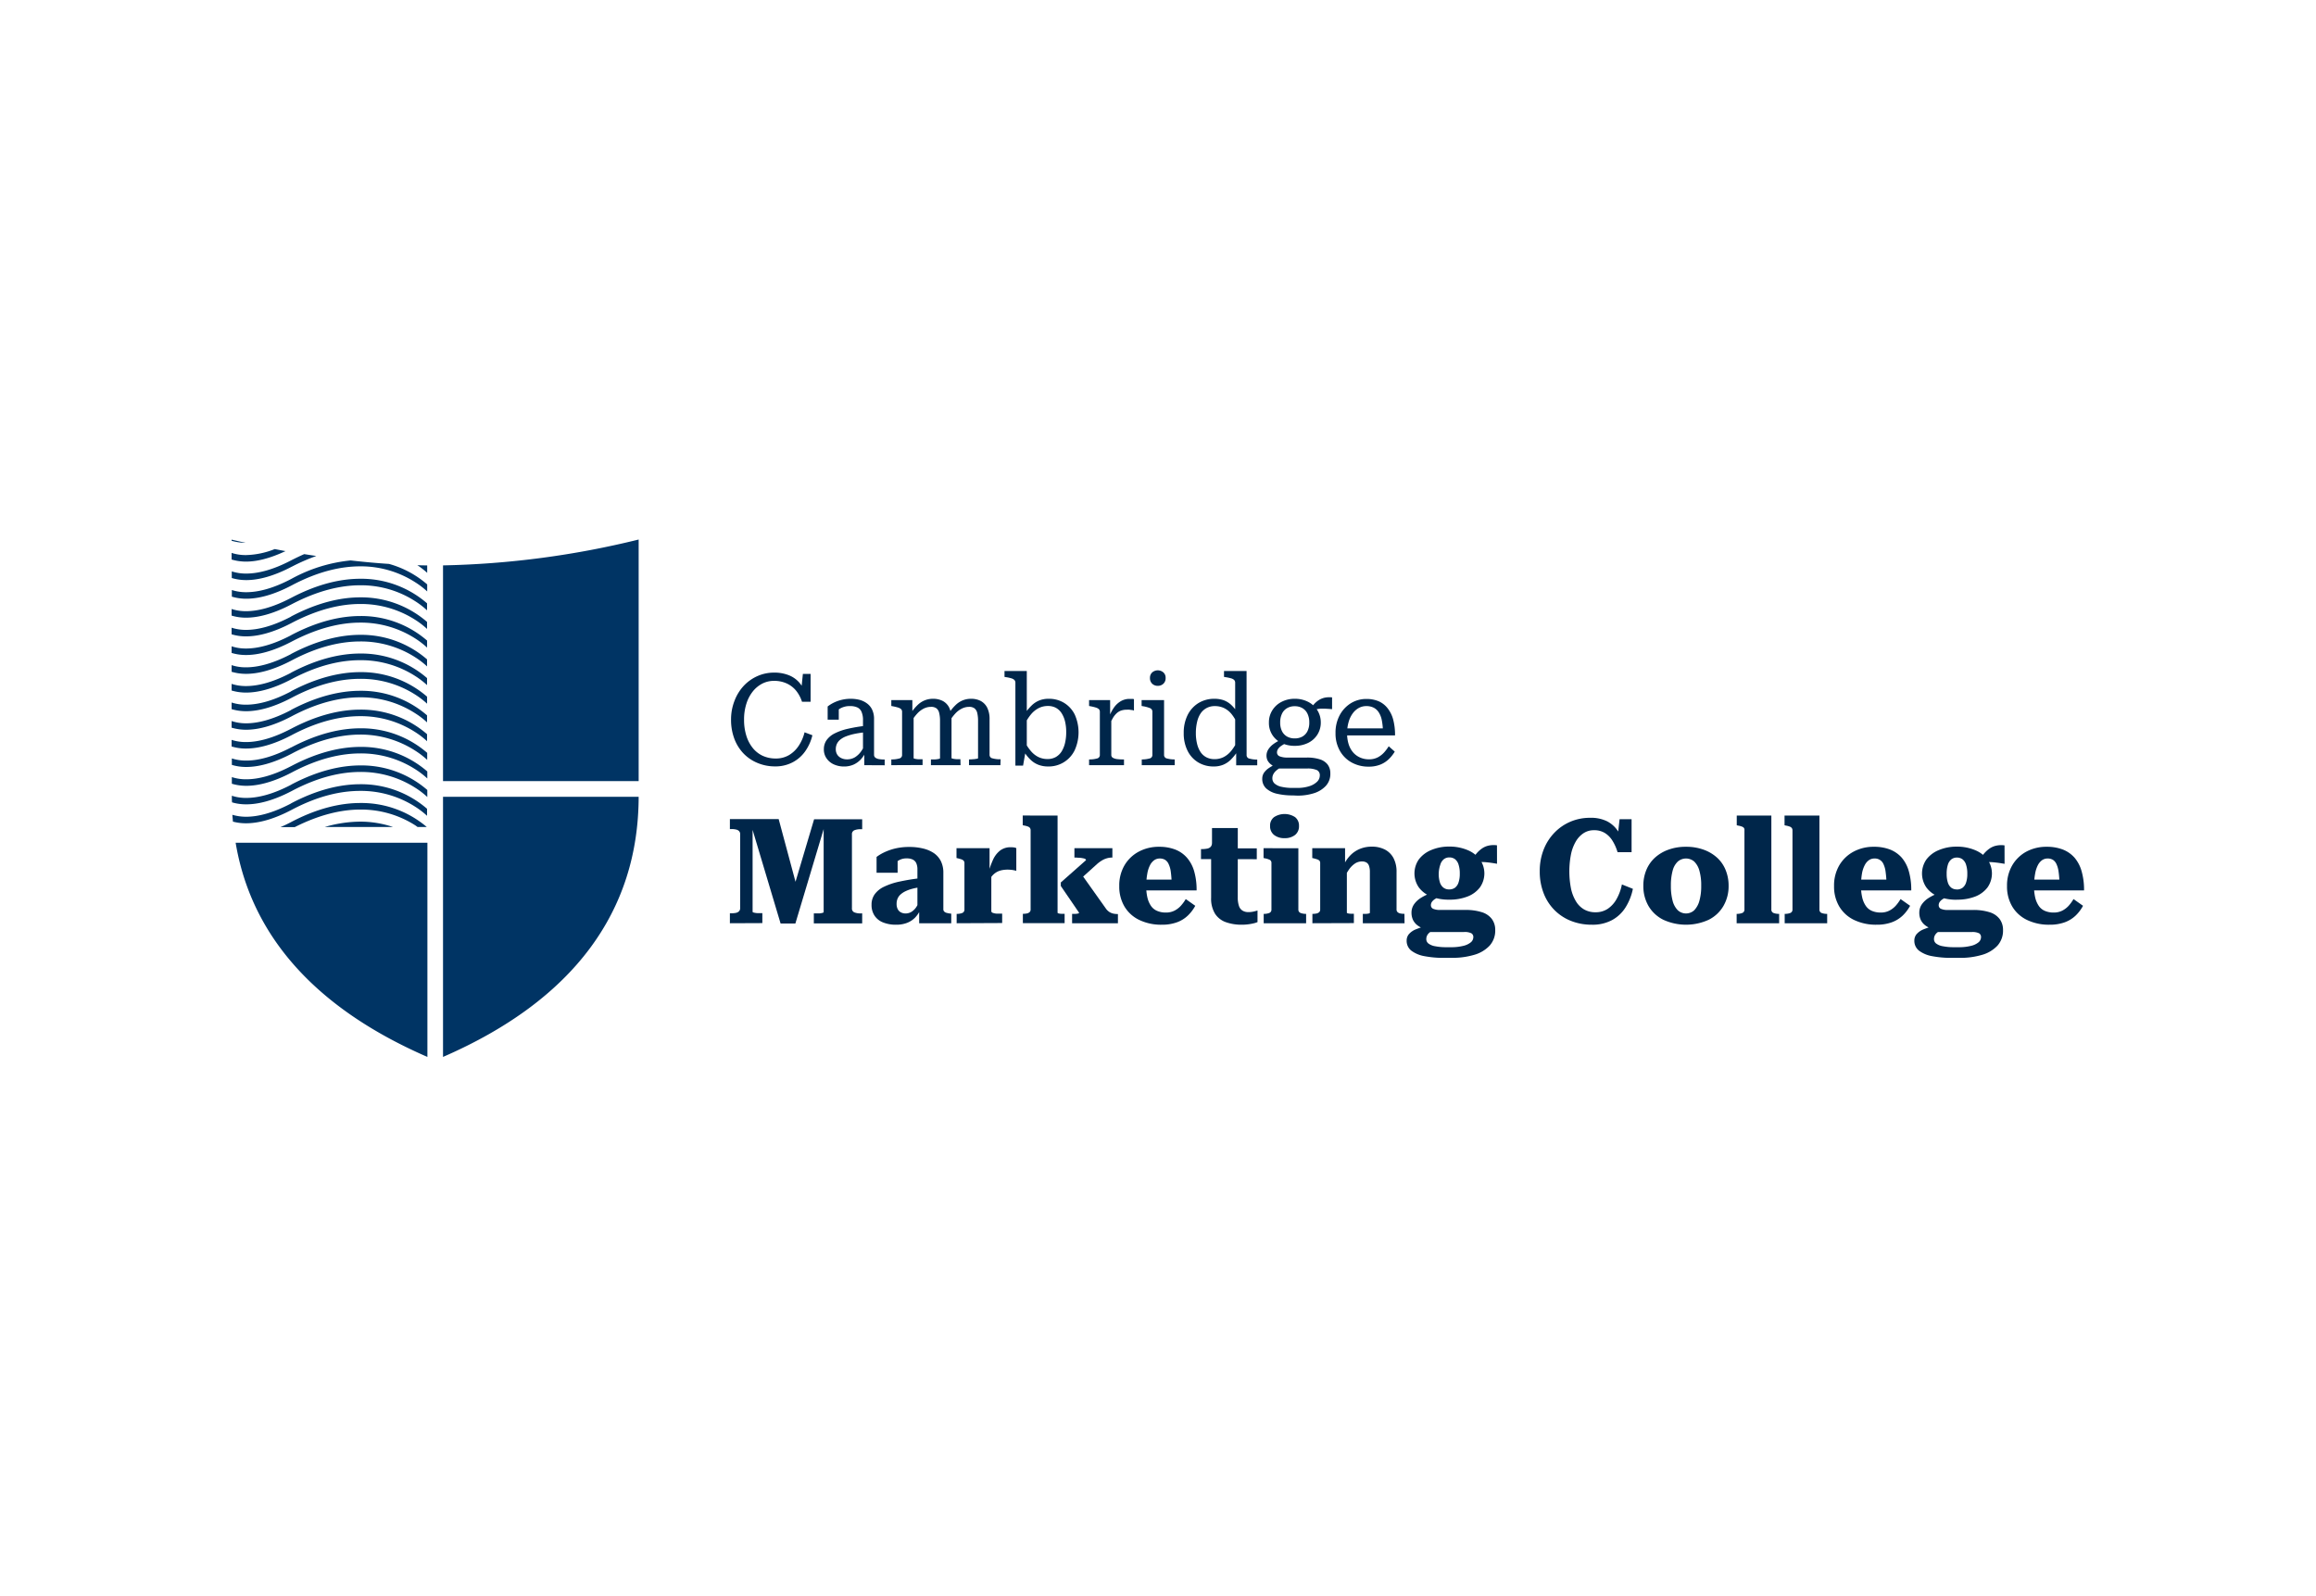 <?xml version="1.0" encoding="UTF-8"?>
<svg xmlns="http://www.w3.org/2000/svg" viewBox="0 0 660 455">
  <path d="M67.15,240.18H121.8v61.05C89.59,287.22,71.54,266.46,67.15,240.18Zm59.1,61.05C163.59,285,181.94,259.62,182,227.09H126.25Zm0-140.09v61.49H182V153.77A253.08,253.08,0,0,1,126.25,161.14ZM66,153.77v.35a15.08,15.08,0,0,0,4,.59c-1.3-.29-2.62-.59-4-.91Zm17.14,7.75a55.29,55.29,0,0,1,7-3.06l-3.45-.53c-1.2.53-2.44,1.12-3.71,1.77-5.34,2.8-9.56,3.77-12.8,3.77a13.06,13.06,0,0,1-4.13-.62v1.89a14.36,14.36,0,0,0,4.13.59c3.33,0,7.61-1,13-3.84Zm35.8-.44a26.54,26.54,0,0,1,2.8,2.18v-2.12h-.12C120.92,161.14,120,161.14,119,161.08Zm-37.55-4c-1-.18-2-.38-3.09-.59a23.52,23.52,0,0,1-8.17,1.71,12.78,12.78,0,0,1-4.13-.62v1.89a14.36,14.36,0,0,0,4.13.59c3,0,6.69-.86,11.26-3ZM83,218.33c-5.34,2.8-9.56,3.77-12.8,3.77a12.78,12.78,0,0,1-4.13-.62v1.89a14.36,14.36,0,0,0,4.13.59c3.33,0,7.61-1,13-3.83,7.55-4,14.06-5.4,19.52-5.4a28.69,28.69,0,0,1,15.72,4.57,23.6,23.6,0,0,1,3.33,2.57v-2a28.65,28.65,0,0,0-19-7c-5.55,0-12.15,1.45-19.76,5.46ZM83,213c-5.34,2.8-9.56,3.77-12.8,3.77a13.08,13.08,0,0,1-4.13-.61V218a14,14,0,0,0,4.13.59c3.33,0,7.61-1,13-3.83,7.55-4,14.06-5.4,19.52-5.4A28.69,28.69,0,0,1,118.41,214a23.6,23.6,0,0,1,3.33,2.57v-2a28.65,28.65,0,0,0-19-7c-5.55,0-12.15,1.45-19.76,5.46Zm16.9-53.27A44,44,0,0,0,83,165c-5.34,2.81-9.56,3.78-12.8,3.78a13.06,13.06,0,0,1-4.13-.62v1.89a14.36,14.36,0,0,0,4.13.59c3.33,0,7.61-1,13-3.84,7.55-4,14.06-5.39,19.52-5.39A28.7,28.7,0,0,1,118.41,166a23.63,23.63,0,0,1,3.33,2.56v-2a28.12,28.12,0,0,0-10.88-5.84c-3.19-.21-6.9-.53-11-1ZM83,223.64c-5.34,2.8-9.56,3.77-12.8,3.77a12.78,12.78,0,0,1-4.13-.62v.15c0,.59,0,1.18.06,1.74a14,14,0,0,0,4.07.56c3.33,0,7.61-1,13-3.83,7.55-4,14.06-5.4,19.52-5.4a28.69,28.69,0,0,1,15.72,4.57,22.88,22.88,0,0,1,3.33,2.57v-2a28.65,28.65,0,0,0-19-7c-5.55,0-12.15,1.45-19.76,5.46Zm36,12.06h2.62a28.72,28.72,0,0,0-18.93-6.84c-5.55,0-12.15,1.44-19.76,5.45-1.06.56-2,1-3,1.42H84c7.2-3.63,13.42-5,18.7-5a28.69,28.69,0,0,1,15.72,4.55Zm-26.46,0H112a29.37,29.37,0,0,0-9.35-1.53A36.81,36.81,0,0,0,92.54,235.7ZM82.93,229c-5.34,2.81-9.56,3.78-12.8,3.78a14,14,0,0,1-3.92-.56l.17,1.95a14.49,14.49,0,0,0,3.75.47c3.33,0,7.61-1,13-3.84,7.55-4,14.06-5.39,19.52-5.39a28.7,28.7,0,0,1,15.72,4.54,23.63,23.63,0,0,1,3.33,2.56v-2a28.65,28.65,0,0,0-19-7c-5.54,0-12.15,1.44-19.76,5.46Zm0-26.63c-5.34,2.8-9.56,3.78-12.8,3.78A13.06,13.06,0,0,1,66,205.5v1.89a14.36,14.36,0,0,0,4.13.59c3.33,0,7.61-1,13-3.84,7.55-4,14.06-5.4,19.52-5.4a28.6,28.6,0,0,1,15.72,4.58,22.91,22.91,0,0,1,3.33,2.56v-2a28.6,28.6,0,0,0-19-7c-5.54,0-12.15,1.44-19.76,5.45Zm0,5.34c-5.34,2.8-9.56,3.78-12.8,3.78a13.06,13.06,0,0,1-4.13-.62v1.88a14,14,0,0,0,4.13.59c3.33,0,7.61-1,13-3.83,7.55-4,14.06-5.4,19.52-5.4a28.69,28.69,0,0,1,15.72,4.57,23.6,23.6,0,0,1,3.33,2.57v-2a28.65,28.65,0,0,0-19-7c-5.54,0-12.15,1.45-19.76,5.46Zm0-10.65c-5.34,2.81-9.56,3.78-12.8,3.78a13.06,13.06,0,0,1-4.13-.62v1.89a14.36,14.36,0,0,0,4.13.59c3.33,0,7.61-1,13-3.84,7.55-4,14.06-5.39,19.52-5.39A28.7,28.7,0,0,1,118.38,198a23.63,23.63,0,0,1,3.33,2.56v-2a28.65,28.65,0,0,0-19-7c-5.54,0-12.15,1.44-19.76,5.45Zm0-16c-5.34,2.8-9.56,3.77-12.8,3.77A12.78,12.78,0,0,1,66,184.2v1.89a14,14,0,0,0,4.13.59c3.33,0,7.61-1,13-3.83,7.55-3.95,14.06-5.4,19.52-5.4A28.7,28.7,0,0,1,118.38,182a23.6,23.6,0,0,1,3.33,2.57v-2a28.65,28.65,0,0,0-19-7c-5.54,0-12.15,1.45-19.76,5.46Zm0-10.65c-5.34,2.8-9.56,3.78-12.8,3.78a13.06,13.06,0,0,1-4.13-.62v1.88a14,14,0,0,0,4.13.59c3.33,0,7.61-1,13-3.83,7.55-3.95,14.06-5.4,19.52-5.4a28.44,28.44,0,0,1,15.72,4.57,23.6,23.6,0,0,1,3.33,2.57v-2a28.6,28.6,0,0,0-19-7c-5.54,0-12.15,1.45-19.76,5.46Zm0,5.34c-5.34,2.8-9.56,3.77-12.8,3.77A13.08,13.08,0,0,1,66,178.9v1.88a14,14,0,0,0,4.13.59c3.33,0,7.61-1,13-3.83,7.55-3.95,14.06-5.4,19.52-5.4a28.7,28.7,0,0,1,15.72,4.54,23.6,23.6,0,0,1,3.33,2.57v-2a28.65,28.65,0,0,0-19-7c-5.54,0-12.15,1.45-19.76,5.46Zm0,16c-5.34,2.81-9.56,3.78-12.8,3.78a13.06,13.06,0,0,1-4.13-.62v1.89a14.36,14.36,0,0,0,4.13.59c3.33,0,7.61-1,13-3.84,7.55-4,14.06-5.39,19.52-5.39a28.7,28.7,0,0,1,15.72,4.54,23.63,23.63,0,0,1,3.33,2.56v-2a28.65,28.65,0,0,0-19-7c-5.54,0-12.15,1.44-19.76,5.46Zm0-5.33c-5.34,2.8-9.56,3.77-12.8,3.77a12.78,12.78,0,0,1-4.13-.62v1.89a14.36,14.36,0,0,0,4.13.59c3.33,0,7.61-1,13-3.83,7.55-4,14.06-5.4,19.52-5.4a28.7,28.7,0,0,1,15.72,4.54,22.88,22.88,0,0,1,3.33,2.57v-2a28.65,28.65,0,0,0-19-7c-5.54,0-12.15,1.45-19.76,5.46Z" fill="#003464"></path>
  <path d="M220.55,194.05a7.29,7.29,0,0,0-3.31.78,8.42,8.42,0,0,0-2.72,2.25,10.7,10.7,0,0,0-1.82,3.49,14.59,14.59,0,0,0-.66,4.54,15,15,0,0,0,.64,4.55,10.5,10.5,0,0,0,1.81,3.49,8,8,0,0,0,2.84,2.25,8.86,8.86,0,0,0,3.77.78,7.34,7.34,0,0,0,3.8-1,8.6,8.6,0,0,0,2.75-2.69,12.1,12.1,0,0,0,1.63-3.78l2.23.84a13.12,13.12,0,0,1-2.07,4.6,10.1,10.1,0,0,1-3.61,3.14,10.5,10.5,0,0,1-5,1.14,12.8,12.8,0,0,1-5-1,11.72,11.72,0,0,1-4-2.74,12.32,12.32,0,0,1-2.59-4.22,15.32,15.32,0,0,1-.91-5.41,14.55,14.55,0,0,1,1-5.36,13,13,0,0,1,2.62-4.24,12.09,12.09,0,0,1,3.88-2.76,11.52,11.52,0,0,1,4.67-1,11.12,11.12,0,0,1,4.31.75,7.83,7.83,0,0,1,3,2.12,9,9,0,0,1,1.75,3.27h-1.35l.59-5.77H231V200h-2.45a9.86,9.86,0,0,0-1.64-3.1,7.51,7.51,0,0,0-2.61-2.06A8.47,8.47,0,0,0,220.55,194.05Z" fill="#00264a"></path>
  <path d="M246.92,206.83v1.83c-1.22.12-2.3.28-3.25.47a16.17,16.17,0,0,0-2.47.7,6.08,6.08,0,0,0-1.69.93,3.47,3.47,0,0,0-1,1.22,3.54,3.54,0,0,0-.33,1.54,2.86,2.86,0,0,0,.4,1.53,2.73,2.73,0,0,0,1.13,1,3.64,3.64,0,0,0,1.68.37,4.29,4.29,0,0,0,2.29-.62,6.22,6.22,0,0,0,1.79-1.76,12.5,12.5,0,0,0,1.37-2.66V214a8.16,8.16,0,0,1-1.46,2.36,6.55,6.55,0,0,1-2.12,1.55,6.67,6.67,0,0,1-2.74.55,6.92,6.92,0,0,1-2.87-.59,5,5,0,0,1-2.08-1.7,4.36,4.36,0,0,1-.79-2.61,4.49,4.49,0,0,1,.77-2.61,6.29,6.29,0,0,1,2.3-1.92,16.26,16.26,0,0,1,3.8-1.33A45.51,45.51,0,0,1,246.92,206.83Zm-.62,11.25v-3.91l-.37-.11V205.3a5.8,5.8,0,0,0-.42-2.43,2.42,2.42,0,0,0-1.22-1.26,4.81,4.81,0,0,0-2-.37,5.43,5.43,0,0,0-2.94.73,6.52,6.52,0,0,0-1.85,1.72,1.77,1.77,0,0,1,0-.8,1.86,1.86,0,0,1,.33-.66,2,2,0,0,1,.53-.51,3.11,3.11,0,0,1,.67-.37v3.76h-3.17v-3.76a10.21,10.21,0,0,1,1.47-.95,11,11,0,0,1,5.14-1.24,10.25,10.25,0,0,1,2.44.29,6.31,6.31,0,0,1,2.12,1,4.7,4.7,0,0,1,1.5,1.79,6.14,6.14,0,0,1,.55,2.76v10.15a1,1,0,0,0,.4.81,2.54,2.54,0,0,0,1.08.4,10.16,10.16,0,0,0,1.55.11v1.64Z" fill="#00264a"></path>
  <path d="M254,218.08v-1.64h.08a7.55,7.55,0,0,0,2.15-.26,1,1,0,0,0,.84-1.06v-12.2a1.09,1.09,0,0,0-.29-.82,2.42,2.42,0,0,0-.9-.46c-.4-.12-.9-.24-1.51-.36l-.37-.07v-1.68h6v3.8l.36.43v12.31c0,.08.14.14.42.2a6.41,6.41,0,0,0,1,.13c.39,0,.74,0,1.06,0h.07v1.64Zm19.73,0h-8.44v-1.64h.07c.34,0,.71,0,1.1,0a6.27,6.27,0,0,0,1-.13c.28-.06.42-.12.42-.2V205.48a9,9,0,0,0-.24-2.28,2.28,2.28,0,0,0-.78-1.32,2.49,2.49,0,0,0-1.54-.42,4.58,4.58,0,0,0-2.1.5,6.49,6.49,0,0,0-1.82,1.4,14.73,14.73,0,0,0-1.7,2.27v-2.56a13.42,13.42,0,0,1,1.83-2.17,6.3,6.3,0,0,1,2-1.3,6.21,6.21,0,0,1,2.37-.44,5.91,5.91,0,0,1,2.76.62,4.35,4.35,0,0,1,1.85,1.92,7.49,7.49,0,0,1,.65,3.34v11c0,.08.14.14.42.2a6.38,6.38,0,0,0,1,.13c.4,0,.77,0,1.11,0h0Zm11.36,0h-8.95v-1.64h.11a10,10,0,0,0,1.07-.06c.38,0,.7-.08,1-.12s.4-.11.4-.19V205.48a9.53,9.53,0,0,0-.23-2.28,2.34,2.34,0,0,0-.79-1.32,2.46,2.46,0,0,0-1.53-.42,4.56,4.56,0,0,0-2.08.5,6.33,6.33,0,0,0-1.85,1.4,14.73,14.73,0,0,0-1.7,2.27v-2.56a13.42,13.42,0,0,1,1.83-2.17,6.3,6.3,0,0,1,2-1.3,6.23,6.23,0,0,1,2.38-.44,5.79,5.79,0,0,1,2.73.62,4.46,4.46,0,0,1,1.85,1.92A7.22,7.22,0,0,1,282,205v10.08a1,1,0,0,0,.86,1.06,7.78,7.78,0,0,0,2.18.26h.11Z" fill="#00264a"></path>
  <path d="M289.36,194.63a1.17,1.17,0,0,0-.29-.84,2.2,2.2,0,0,0-.88-.47,11.51,11.51,0,0,0-1.53-.33l-.4-.07v-1.68h6.35v22.42l-.36.55-.7,4h-2.19Zm9.21,23.82A7.51,7.51,0,0,1,296,218a6.65,6.65,0,0,1-2.12-1.28,11.86,11.86,0,0,1-1.88-2.21v-3.18a12.72,12.72,0,0,0,1.83,2.79,6.67,6.67,0,0,0,2.15,1.67,5.94,5.94,0,0,0,2.52.54,4.82,4.82,0,0,0,2.32-.54,4.75,4.75,0,0,0,1.68-1.57,8.13,8.13,0,0,0,1-2.43,13.17,13.17,0,0,0,.34-3.13,12.63,12.63,0,0,0-.34-3.08,7.71,7.71,0,0,0-1-2.36,4.54,4.54,0,0,0-1.62-1.5,4.78,4.78,0,0,0-2.25-.51,5.69,5.69,0,0,0-2.63.61,7,7,0,0,0-2.19,1.77,13.57,13.57,0,0,0-1.83,2.92v-3a14.72,14.72,0,0,1,2-2.43,6.67,6.67,0,0,1,2.18-1.44,7,7,0,0,1,2.7-.48,8.19,8.19,0,0,1,4.42,1.19,8.1,8.1,0,0,1,3,3.32,12.35,12.35,0,0,1,0,10.1,8.2,8.2,0,0,1-7.63,4.68Z" fill="#00264a"></path>
  <path d="M310.36,218.08v-1.64h.08a7.55,7.55,0,0,0,2.15-.26,1,1,0,0,0,.84-1.06v-12.2a1.09,1.09,0,0,0-.29-.82,2.42,2.42,0,0,0-.9-.46c-.4-.12-.9-.24-1.51-.36l-.37-.07v-1.68h6v5.37l.33-.33v10.59a.91.91,0,0,0,.53.86,3.33,3.33,0,0,0,1.24.34,12.32,12.32,0,0,0,1.23.08h.62v1.64Zm12.79-18.81v3.25a2.38,2.38,0,0,0-.6-.16c-.24,0-.47-.07-.72-.09a5.53,5.53,0,0,0-.69,0,5,5,0,0,0-1.72.27,3.67,3.67,0,0,0-1.29.83,6,6,0,0,0-1.05,1.38q-.46.84-1,2v-2.41a10.88,10.88,0,0,1,1.37-2.68,6.28,6.28,0,0,1,1.94-1.81,4.88,4.88,0,0,1,2.54-.66l.71,0A1.64,1.64,0,0,1,323.15,199.27Z" fill="#00264a"></path>
  <path d="M331.73,199.53v15.59a1,1,0,0,0,.86,1.06,7.75,7.75,0,0,0,2.17.26h0v1.64h-9.39v-1.64h0a7.75,7.75,0,0,0,2.17-.26,1,1,0,0,0,.86-1.06v-12.2a1.08,1.08,0,0,0-.66-1.09,9.45,9.45,0,0,0-2-.55l-.41-.07v-1.68Zm-1.79-4.06a2.25,2.25,0,0,1-1.59-.6,2.15,2.15,0,0,1-.64-1.63,2.08,2.08,0,0,1,.64-1.6,2.44,2.44,0,0,1,3.18,0,2,2,0,0,1,.64,1.6,2.11,2.11,0,0,1-.64,1.63A2.25,2.25,0,0,1,329.94,195.47Z" fill="#00264a"></path>
  <path d="M346.08,199.16a8,8,0,0,1,2.6.4,6.53,6.53,0,0,1,2.1,1.26,11,11,0,0,1,1.84,2.21v3.29a11.75,11.75,0,0,0-1.73-2.89,6.37,6.37,0,0,0-2.14-1.66,6.17,6.17,0,0,0-2.56-.53,4.92,4.92,0,0,0-2.33.55,4.81,4.81,0,0,0-1.72,1.55,7.29,7.29,0,0,0-1,2.43,13.52,13.52,0,0,0-.35,3.18,12.47,12.47,0,0,0,.35,3.05,7.36,7.36,0,0,0,1,2.36,4.52,4.52,0,0,0,1.68,1.49,5,5,0,0,0,2.28.51,5.66,5.66,0,0,0,2.63-.6,6.79,6.79,0,0,0,2.14-1.77,13.12,13.12,0,0,0,1.77-2.88v3.06a14.84,14.84,0,0,1-1.93,2.38,6.74,6.74,0,0,1-2.16,1.42,7,7,0,0,1-2.66.48,8.35,8.35,0,0,1-4.48-1.19,8,8,0,0,1-3-3.32,11,11,0,0,1-1.08-5,11.28,11.28,0,0,1,1.09-5.11,8.38,8.38,0,0,1,3.09-3.44A8.56,8.56,0,0,1,346.08,199.16Zm9.17,16a1,1,0,0,0,.86,1.06,7.75,7.75,0,0,0,2.17.26h0v1.64h-6V214l-.29-.11V194.63a1.17,1.17,0,0,0-.29-.84,2.21,2.21,0,0,0-.91-.47,13.56,13.56,0,0,0-1.57-.33l-.41-.07v-1.68h6.43Z" fill="#00264a"></path>
  <path d="M368.4,226.7a19.36,19.36,0,0,1-4.42-.46,6.81,6.81,0,0,1-3.12-1.51,3.63,3.63,0,0,1-1.15-2.81,3,3,0,0,1,.45-1.61,5.08,5.08,0,0,1,1.37-1.37,15.19,15.19,0,0,1,2.34-1.3l1.35,1a6.28,6.28,0,0,0-1.49.95,3.55,3.55,0,0,0-.86,1.06,2.52,2.52,0,0,0-.28,1.17,2,2,0,0,0,.62,1.48,4.3,4.3,0,0,0,1.92.93,13.8,13.8,0,0,0,3.31.33h1.28a10.74,10.74,0,0,0,3.3-.46,5.55,5.55,0,0,0,2.27-1.26,2.5,2.5,0,0,0,.82-1.82,1.61,1.61,0,0,0-.79-1.52,6.5,6.5,0,0,0-2.94-.46h-8.33a12.14,12.14,0,0,1-1.86-1.18,3.47,3.47,0,0,1-1-1.19,3.23,3.23,0,0,1-.27-1.31,3.29,3.29,0,0,1,.44-1.65,5.52,5.52,0,0,1,1.31-1.48,10.68,10.68,0,0,1,2.23-1.33l1.39,1a8.48,8.48,0,0,0-1.28.76,3.23,3.23,0,0,0-.82.84,1.79,1.79,0,0,0-.28.95,1.18,1.18,0,0,0,.79,1.12,5.77,5.77,0,0,0,2.25.34h5.47a11.73,11.73,0,0,1,3.68.5,4.46,4.46,0,0,1,2.24,1.49,4.08,4.08,0,0,1,.77,2.54,5,5,0,0,1-1.3,3.56,7.79,7.79,0,0,1-3.43,2.09,15.44,15.44,0,0,1-4.66.67Zm.55-14.13a8.4,8.4,0,0,1-3.78-.83,6.23,6.23,0,0,1-3.56-5.82,6.38,6.38,0,0,1,1-3.53,6.63,6.63,0,0,1,2.63-2.37,8,8,0,0,1,3.74-.86,8.16,8.16,0,0,1,3.78.86,6.7,6.7,0,0,1,2.63,2.37,6.47,6.47,0,0,1,1,3.53,6.32,6.32,0,0,1-1,3.5,6.44,6.44,0,0,1-2.63,2.32A8.4,8.4,0,0,1,369,212.57Zm0-2.12a4.43,4.43,0,0,0,2.21-.53,3.64,3.64,0,0,0,1.44-1.54,5.39,5.39,0,0,0,.51-2.46,5.6,5.6,0,0,0-.51-2.5,3.6,3.6,0,0,0-1.44-1.59,4.24,4.24,0,0,0-2.21-.55,4.14,4.14,0,0,0-2.17.55,3.56,3.56,0,0,0-1.45,1.59,5.6,5.6,0,0,0-.51,2.5,5.39,5.39,0,0,0,.51,2.46,3.6,3.6,0,0,0,1.45,1.54A4.33,4.33,0,0,0,369,210.45Zm10.66-8.33c-1.07-.1-2-.15-2.74-.15a7.08,7.08,0,0,0-1.88.22,2.37,2.37,0,0,0-1.22.84l-.48-.55a8,8,0,0,1,1.19-1.8,6.54,6.54,0,0,1,1.48-1.23,5.34,5.34,0,0,1,1.72-.64,6.87,6.87,0,0,1,1.93-.05Z" fill="#00264a"></path>
  <path d="M383.89,209a10.13,10.13,0,0,0,.45,3.14,6.62,6.62,0,0,0,1.3,2.34,5.67,5.67,0,0,0,2,1.44,6.06,6.06,0,0,0,2.45.49,5.34,5.34,0,0,0,2.58-.58,6.66,6.66,0,0,0,1.82-1.44,12.18,12.18,0,0,0,1.26-1.7l1.72,1.53a10.34,10.34,0,0,1-1.72,2.16,7.44,7.44,0,0,1-2.43,1.55,8.73,8.73,0,0,1-3.3.57,9.8,9.8,0,0,1-4.8-1.17,8.52,8.52,0,0,1-3.38-3.33,9.93,9.93,0,0,1-1.25-5.07,10.5,10.5,0,0,1,1.17-5.06,9,9,0,0,1,3.16-3.42,8.3,8.3,0,0,1,4.44-1.24,8.82,8.82,0,0,1,3.53.66,6.6,6.6,0,0,1,2.55,2A8.92,8.92,0,0,1,397,205a17.11,17.11,0,0,1,.55,4.6H383.23v-2H395.1l-1,.8a17.78,17.78,0,0,0-.33-3.18,6.28,6.28,0,0,0-.88-2.22,3.69,3.69,0,0,0-1.46-1.32,4.62,4.62,0,0,0-2.08-.44,4.47,4.47,0,0,0-2.12.53,5.35,5.35,0,0,0-1.73,1.54,7.63,7.63,0,0,0-1.17,2.43A11.35,11.35,0,0,0,383.89,209Z" fill="#00264a"></path>
  <path d="M208,263.13v-2.84h.46a6.19,6.19,0,0,0,1.28-.12,1.73,1.73,0,0,0,.87-.46,1.29,1.29,0,0,0,.32-.92v-21a1.26,1.26,0,0,0-.32-.93,1.71,1.71,0,0,0-.87-.44,5.54,5.54,0,0,0-1.28-.13H208v-2.84h13.9l5.89,21.92-1.55-2.51L232,233.49H245.7v2.84h-.42a4.82,4.82,0,0,0-1.79.29,1.17,1.17,0,0,0-.71,1.21v21a1.16,1.16,0,0,0,.71,1.21,4.63,4.63,0,0,0,1.79.29h.42v2.84H231.92v-2.84h.38c.39,0,.77,0,1.15,0a4.76,4.76,0,0,0,.92-.15c.23-.06.35-.14.35-.22V234.41l.54.09-8.6,28.71h-4.21l-8.6-28.76h.62v25.43c0,.08.13.16.38.22a5.22,5.22,0,0,0,1,.15c.4,0,.79,0,1.15,0h.25v2.84Z" fill="#00264a"></path>
  <path d="M262.35,250.28v2.58a16.82,16.82,0,0,0-2.5.48,11,11,0,0,0-1.94.73,6,6,0,0,0-1.36.94,3.32,3.32,0,0,0-.79,1.17,3.78,3.78,0,0,0-.25,1.4,3.26,3.26,0,0,0,.31,1.52,2.11,2.11,0,0,0,.9.92,2.75,2.75,0,0,0,1.33.32,3.2,3.2,0,0,0,1.8-.53,4.63,4.63,0,0,0,1.4-1.5,13.72,13.72,0,0,0,1.1-2.27v3.08a7.94,7.94,0,0,1-1.58,2.41,6.55,6.55,0,0,1-2.3,1.5,8.41,8.41,0,0,1-3.09.52,9.76,9.76,0,0,1-3.73-.65,5.18,5.18,0,0,1-2.42-1.92,5.44,5.44,0,0,1-.86-3.11,5,5,0,0,1,.9-3,6.91,6.91,0,0,1,2.67-2.15,19.33,19.33,0,0,1,4.38-1.46A60,60,0,0,1,262.35,250.28Zm-.41,12.85V259l-.5,0V247.81a4.33,4.33,0,0,0-.34-1.83,2.13,2.13,0,0,0-1-1,3.76,3.76,0,0,0-1.67-.33,4.27,4.27,0,0,0-2.48.67,4.42,4.42,0,0,0-1.49,1.62,1.62,1.62,0,0,1-.48-.81,1.16,1.16,0,0,1,.13-.75,1.55,1.55,0,0,1,.63-.61,3.56,3.56,0,0,1,1.06-.37v4.34h-6v-4.51a12.52,12.52,0,0,1,1.86-1.15,16.19,16.19,0,0,1,3.11-1.17,17,17,0,0,1,4.42-.52,16.17,16.17,0,0,1,3.86.44,9.43,9.43,0,0,1,3.07,1.31,6.14,6.14,0,0,1,2,2.28,7.38,7.38,0,0,1,.71,3.36v10.35a.9.9,0,0,0,.25.67,1.54,1.54,0,0,0,.71.38,9.46,9.46,0,0,0,1.12.21l.17,0v2.75Z" fill="#00264a"></path>
  <path d="M272.62,263.13v-2.67h0a4.28,4.28,0,0,0,1.59-.25,1,1,0,0,0,.63-1V246a1,1,0,0,0-.21-.67,1.4,1.4,0,0,0-.63-.4c-.28-.1-.64-.2-1.08-.31l-.34-.08v-2.8H282v6.76l.5-.5v11.69c0,.22.16.39.48.5a4.38,4.38,0,0,0,1.11.21c.42,0,.81,0,1.17,0h.33v2.67Zm17-21.41v6.47c-.19-.06-.43-.11-.71-.17a6,6,0,0,0-.85-.12,8.88,8.88,0,0,0-.9-.05,8.57,8.57,0,0,0-1.8.19,5,5,0,0,0-1.5.61,5.11,5.11,0,0,0-1.21,1.08,9.77,9.77,0,0,0-1,1.63v-2.5A22.81,22.81,0,0,1,283,245a7,7,0,0,1,2-2.59,4.86,4.86,0,0,1,3.09-.94,6.56,6.56,0,0,1,.92.06A2.67,2.67,0,0,1,289.61,241.72Z" fill="#00264a"></path>
  <path d="M301.38,232.45v27.68c0,.08.11.15.32.21a3.8,3.8,0,0,0,.77.1l.79,0h.13v2.67h-11.9v-2.67h0a5.46,5.46,0,0,0,1.15-.1,1.6,1.6,0,0,0,.77-.38,1,1,0,0,0,.29-.77v-22.5a1.2,1.2,0,0,0-.18-.71,1.37,1.37,0,0,0-.61-.42,5.69,5.69,0,0,0-1.13-.29l-.33-.09v-2.75Zm17.2,30.68H305.52v-2.67h.12l.81,0a3.79,3.79,0,0,0,.76-.1c.21-.06.31-.13.31-.21l-5.22-7.64v-1l7.18-6.35q0-.33-.54-.48a9.26,9.26,0,0,0-1.25-.21c-.48,0-.89-.06-1.26-.06h-.25v-2.67H317v2.67h-.09a5.32,5.32,0,0,0-1.54.23,5.71,5.71,0,0,0-1.4.63,9.6,9.6,0,0,0-1.23.89L306.27,252l1.54-3.39,7.47,10.52a4,4,0,0,0,.94.84,3.73,3.73,0,0,0,1.07.42,6,6,0,0,0,1.21.12h.08Z" fill="#00264a"></path>
  <path d="M326.64,252.53a14.14,14.14,0,0,0,.33,3.23,7.09,7.09,0,0,0,1,2.38,4,4,0,0,0,1.76,1.46,6.09,6.09,0,0,0,2.5.48,5.3,5.3,0,0,0,2.55-.58,6.45,6.45,0,0,0,1.83-1.46,11.83,11.83,0,0,0,1.3-1.8l2.71,1.92a11.41,11.41,0,0,1-2.11,2.78,8.89,8.89,0,0,1-3.11,1.92,12.31,12.31,0,0,1-4.34.69,14.32,14.32,0,0,1-6.36-1.34,9.84,9.84,0,0,1-4.24-3.82,11.11,11.11,0,0,1-1.5-5.86,11.35,11.35,0,0,1,1.48-5.89,10.4,10.4,0,0,1,4.05-3.9,12,12,0,0,1,5.82-1.4,12.54,12.54,0,0,1,4.61.79,8.57,8.57,0,0,1,3.34,2.34,10.1,10.1,0,0,1,2.05,3.86,19.21,19.21,0,0,1,.69,5.45H325.89v-3.09h8.93l-.92,1.3a28.9,28.9,0,0,0-.25-3.51,7.22,7.22,0,0,0-.63-2.23,2.73,2.73,0,0,0-1-1.19,2.88,2.88,0,0,0-1.5-.38,2.73,2.73,0,0,0-1.57.46,3.93,3.93,0,0,0-1.21,1.42,8.13,8.13,0,0,0-.79,2.44A20,20,0,0,0,326.64,252.53Z" fill="#00264a"></path>
  <path d="M342.25,244.85V242h.13a8.06,8.06,0,0,0,1.58-.13,1.84,1.84,0,0,0,1.05-.52,1.57,1.57,0,0,0,.37-1.1l4.51,1.54h8.26v3.09Zm10.48,10.81a7.67,7.67,0,0,0,.35,2.57,2.48,2.48,0,0,0,1.05,1.33,3.16,3.16,0,0,0,1.64.4,6.72,6.72,0,0,0,1.51-.17c.47-.11.83-.21,1.08-.29v3.3a5.22,5.22,0,0,1-1,.33,13.36,13.36,0,0,1-1.54.29,13.86,13.86,0,0,1-2,.13,13.17,13.17,0,0,1-4.44-.71,6.07,6.07,0,0,1-3.11-2.4,8.15,8.15,0,0,1-1.13-4.57V242.59l.25-.33V236h7.35Z" fill="#00264a"></path>
  <path d="M370,241.76v17.45a1,1,0,0,0,.65,1,4.25,4.25,0,0,0,1.56.25h0v2.67H360.12v-2.67h0a4.19,4.19,0,0,0,1.58-.25,1,1,0,0,0,.63-1V246a1,1,0,0,0-.44-.92,5.29,5.29,0,0,0-1.48-.46l-.33-.08v-2.8Zm-3.93-2.88a4.61,4.61,0,0,1-3-.92,3.11,3.11,0,0,1-1.13-2.55,3,3,0,0,1,1.13-2.52,5.5,5.5,0,0,1,6,0,3.06,3.06,0,0,1,1.11,2.52,3.12,3.12,0,0,1-1.11,2.55A4.62,4.62,0,0,1,366.08,238.88Z" fill="#00264a"></path>
  <path d="M374,263.13v-2.67h0a5.52,5.52,0,0,0,1.13-.1,1.66,1.66,0,0,0,.8-.38,1,1,0,0,0,.29-.77V246a1,1,0,0,0-.21-.69,1.57,1.57,0,0,0-.63-.38c-.28-.1-.64-.2-1.08-.31l-.34-.08v-2.8h9.35v4.63h.51v13.74c0,.08.1.15.31.21a3.79,3.79,0,0,0,.75.1l.81,0h.13v2.67Zm26.26,0H388.37v-2.67h.05l.83,0a4.13,4.13,0,0,0,.79-.1c.23-.06.34-.13.34-.21V248.52a5.26,5.26,0,0,0-.23-1.69,1.8,1.8,0,0,0-.73-1,2.51,2.51,0,0,0-1.34-.31,3.56,3.56,0,0,0-1.9.56,6.4,6.4,0,0,0-1.69,1.65,15.23,15.23,0,0,0-1.54,2.75v-4a10.15,10.15,0,0,1,1.94-2.78,8.09,8.09,0,0,1,2.67-1.77,8.74,8.74,0,0,1,3.36-.63,8,8,0,0,1,3.72.82,5.8,5.8,0,0,1,2.46,2.42,8.28,8.28,0,0,1,.88,4v10.65a1,1,0,0,0,.29.77,1.6,1.6,0,0,0,.77.38,5.26,5.26,0,0,0,1.11.1h.08Z" fill="#00264a"></path>
  <path d="M411.54,273a28.68,28.68,0,0,1-5.57-.48,8.77,8.77,0,0,1-3.76-1.56,3.53,3.53,0,0,1-1.35-2.88,2.82,2.82,0,0,1,.64-1.84,5.16,5.16,0,0,1,2-1.38,23.5,23.5,0,0,1,3.63-1.12l1.67,1.25a5.22,5.22,0,0,0-1.36.75,2.62,2.62,0,0,0-.75.88,2.23,2.23,0,0,0-.23,1,1.57,1.57,0,0,0,.61,1.29,4.29,4.29,0,0,0,1.9.77,15.73,15.73,0,0,0,3.29.28h1.26a13.73,13.73,0,0,0,3.46-.38,5.26,5.26,0,0,0,2.15-1,1.93,1.93,0,0,0,.73-1.48,1.22,1.22,0,0,0-.56-1.11,4.29,4.29,0,0,0-2.11-.36h-10.6l-.21-.58a11.45,11.45,0,0,1-2.34-1.25,4.36,4.36,0,0,1-1.36-1.59,4.82,4.82,0,0,1-.44-2.09,4.17,4.17,0,0,1,.67-2.31,6.69,6.69,0,0,1,2-1.9,14.64,14.64,0,0,1,3.36-1.55l2.25,1.13a7.49,7.49,0,0,0-1.5.69,3.25,3.25,0,0,0-.94.83,1.66,1.66,0,0,0-.31,1,1.09,1.09,0,0,0,.64,1,4.62,4.62,0,0,0,2,.33h7.13a15.1,15.1,0,0,1,4.7.63,5.67,5.67,0,0,1,2.86,1.9,5.15,5.15,0,0,1,1,3.19,6.37,6.37,0,0,1-1.61,4.47,9.64,9.64,0,0,1-4.4,2.61,21.74,21.74,0,0,1-6.35.85ZM413,256.41a13.84,13.84,0,0,1-5.2-.9,7.74,7.74,0,0,1-3.46-2.58,7,7,0,0,1,0-8,8.39,8.39,0,0,1,3.49-2.65,12.89,12.89,0,0,1,5.15-1,13.21,13.21,0,0,1,5.24,1,8.52,8.52,0,0,1,3.51,2.65,6.9,6.9,0,0,1,0,8,8.07,8.07,0,0,1-3.51,2.58A14,14,0,0,1,413,256.41Zm0-2.92a2.73,2.73,0,0,0,1.63-.48,3,3,0,0,0,1-1.46A7.5,7.5,0,0,0,416,249a8,8,0,0,0-.36-2.61,3.14,3.14,0,0,0-1-1.52,2.68,2.68,0,0,0-1.63-.5,2.51,2.51,0,0,0-1.54.5,3.09,3.09,0,0,0-1,1.52A8.32,8.32,0,0,0,410,249a7.78,7.78,0,0,0,.35,2.53,3,3,0,0,0,1,1.46A2.56,2.56,0,0,0,413,253.49Zm13.61-7.31c-1.06-.19-2-.33-2.86-.41a13.41,13.41,0,0,0-2.23-.07,4.12,4.12,0,0,0-1.59.4l-.83-.25a15.34,15.34,0,0,1,1.41-2.28,8.34,8.34,0,0,1,1.67-1.64,5.32,5.32,0,0,1,2-.92,6.87,6.87,0,0,1,2.42-.09Z" fill="#00264a"></path>
  <path d="M454.2,236.62a5.25,5.25,0,0,0-2.92.84,7.1,7.1,0,0,0-2.21,2.36,12,12,0,0,0-1.38,3.67,25.42,25.42,0,0,0,0,9.73,11.76,11.76,0,0,0,1.42,3.67,6.57,6.57,0,0,0,2.34,2.32,6.42,6.42,0,0,0,3.23.79,6.15,6.15,0,0,0,3.51-1,8.07,8.07,0,0,0,2.52-2.82,13.74,13.74,0,0,0,1.49-4.11l3.13,1.25a15.65,15.65,0,0,1-2.11,5.32,10.36,10.36,0,0,1-3.86,3.61,11.65,11.65,0,0,1-5.68,1.3,15.92,15.92,0,0,1-6-1.09,13.72,13.72,0,0,1-4.72-3.11,13.88,13.88,0,0,1-3.08-4.82,16.92,16.92,0,0,1-1.09-6.22,16.56,16.56,0,0,1,1.13-6.22,14.5,14.5,0,0,1,3.11-4.82,13.84,13.84,0,0,1,4.57-3.11,14.14,14.14,0,0,1,5.51-1.08,10.36,10.36,0,0,1,4.88,1,8.26,8.26,0,0,1,3.09,2.8A15.54,15.54,0,0,1,463,241l-2.26-.38.8-7.14h3.42v9.4h-4a13.21,13.21,0,0,0-1.48-3.32,6.71,6.71,0,0,0-2.17-2.17A5.76,5.76,0,0,0,454.2,236.62Z" fill="#00264a"></path>
  <path d="M492.61,252.45a11.21,11.21,0,0,1-1.49,5.78,10,10,0,0,1-4.21,3.92,15.51,15.51,0,0,1-12.88,0,10.07,10.07,0,0,1-4.24-3.92,11.2,11.2,0,0,1-1.48-5.78,11.55,11.55,0,0,1,.86-4.51,9.79,9.79,0,0,1,2.46-3.51,11.46,11.46,0,0,1,3.84-2.27,14.31,14.31,0,0,1,5-.82,14.46,14.46,0,0,1,5,.82,11.46,11.46,0,0,1,3.84,2.27,9.62,9.62,0,0,1,2.44,3.51A11.72,11.72,0,0,1,492.61,252.45Zm-16.45,0a16.07,16.07,0,0,0,.5,4.3,5.88,5.88,0,0,0,1.46,2.67,3.46,3.46,0,0,0,4.7,0,6.27,6.27,0,0,0,1.46-2.67,15.23,15.23,0,0,0,.52-4.3,14.9,14.9,0,0,0-.52-4.3,5.77,5.77,0,0,0-1.46-2.59,3.58,3.58,0,0,0-4.7,0,5.42,5.42,0,0,0-1.46,2.59A15.71,15.71,0,0,0,476.16,252.45Z" fill="#00264a"></path>
  <path d="M504.79,232.45v26.76a1,1,0,0,0,.63,1,4.28,4.28,0,0,0,1.59.25h0v2.67H494.9v-2.67h0a4.28,4.28,0,0,0,1.59-.25,1,1,0,0,0,.63-1v-22.5A1.2,1.2,0,0,0,497,236a1.37,1.37,0,0,0-.61-.42,5.76,5.76,0,0,0-1.12-.29l-.34-.09v-2.75Z" fill="#00264a"></path>
  <path d="M518.49,232.45v26.76a1,1,0,0,0,.62,1,4.28,4.28,0,0,0,1.59.25h0v2.67H508.59v-2.67h0a4.28,4.28,0,0,0,1.59-.25,1,1,0,0,0,.63-1v-22.5a1.2,1.2,0,0,0-.19-.71,1.37,1.37,0,0,0-.61-.42,5.57,5.57,0,0,0-1.12-.29l-.34-.09v-2.75Z" fill="#00264a"></path>
  <path d="M530.34,252.53a13.57,13.57,0,0,0,.34,3.23,6.89,6.89,0,0,0,1,2.38,4,4,0,0,0,1.75,1.46,6.14,6.14,0,0,0,2.51.48,5.26,5.26,0,0,0,2.54-.58,6.49,6.49,0,0,0,1.84-1.46,12.47,12.47,0,0,0,1.29-1.8l2.72,1.92a11.41,11.41,0,0,1-2.11,2.78,9,9,0,0,1-3.11,1.92,12.35,12.35,0,0,1-4.34.69,14.36,14.36,0,0,1-6.37-1.34,9.89,9.89,0,0,1-4.24-3.82,11.11,11.11,0,0,1-1.5-5.86,11.35,11.35,0,0,1,1.48-5.89,10.4,10.4,0,0,1,4.05-3.9,12,12,0,0,1,5.82-1.4,12.55,12.55,0,0,1,4.62.79,8.72,8.72,0,0,1,3.34,2.34,10.23,10.23,0,0,1,2,3.86,19.21,19.21,0,0,1,.69,5.45H529.59v-3.09h8.93l-.91,1.3a28.66,28.66,0,0,0-.26-3.51,7.25,7.25,0,0,0-.62-2.23,2.65,2.65,0,0,0-2.55-1.57,2.72,2.72,0,0,0-1.56.46,3.84,3.84,0,0,0-1.21,1.42,8.12,8.12,0,0,0-.8,2.44A20,20,0,0,0,530.34,252.53Z" fill="#00264a"></path>
  <path d="M556.22,273a28.68,28.68,0,0,1-5.57-.48,8.77,8.77,0,0,1-3.76-1.56,3.53,3.53,0,0,1-1.35-2.88,2.82,2.82,0,0,1,.64-1.84,5.16,5.16,0,0,1,2-1.38,23.5,23.5,0,0,1,3.63-1.12l1.67,1.25a5.22,5.22,0,0,0-1.36.75,2.62,2.62,0,0,0-.75.88,2.23,2.23,0,0,0-.23,1,1.57,1.57,0,0,0,.61,1.29,4.29,4.29,0,0,0,1.9.77,15.73,15.73,0,0,0,3.29.28h1.26a13.73,13.73,0,0,0,3.46-.38,5.26,5.26,0,0,0,2.15-1,1.93,1.93,0,0,0,.73-1.48A1.22,1.22,0,0,0,564,266a4.29,4.29,0,0,0-2.11-.36H551.3l-.21-.58a11.45,11.45,0,0,1-2.34-1.25,4.36,4.36,0,0,1-1.36-1.59,4.82,4.82,0,0,1-.44-2.09,4.17,4.17,0,0,1,.67-2.31,6.69,6.69,0,0,1,2-1.9,14.64,14.64,0,0,1,3.36-1.55l2.25,1.13a7.49,7.49,0,0,0-1.5.69,3.25,3.25,0,0,0-.94.83,1.66,1.66,0,0,0-.31,1,1.09,1.09,0,0,0,.64,1,4.59,4.59,0,0,0,2,.33h7.13a15.1,15.1,0,0,1,4.7.63,5.67,5.67,0,0,1,2.86,1.9,5.15,5.15,0,0,1,1,3.19,6.37,6.37,0,0,1-1.61,4.47,9.64,9.64,0,0,1-4.4,2.61,21.74,21.74,0,0,1-6.35.85Zm1.42-16.57a13.84,13.84,0,0,1-5.2-.9,7.74,7.74,0,0,1-3.46-2.58,7,7,0,0,1,0-8,8.39,8.39,0,0,1,3.49-2.65,12.89,12.89,0,0,1,5.15-1,13.21,13.21,0,0,1,5.24,1,8.52,8.52,0,0,1,3.51,2.65,6.9,6.9,0,0,1,0,8,8.07,8.07,0,0,1-3.51,2.58A14,14,0,0,1,557.64,256.41Zm0-2.92a2.73,2.73,0,0,0,1.63-.48,3,3,0,0,0,1-1.46,7.5,7.5,0,0,0,.36-2.53,8,8,0,0,0-.36-2.61,3.14,3.14,0,0,0-1-1.52,2.68,2.68,0,0,0-1.63-.5,2.51,2.51,0,0,0-1.54.5,3.09,3.09,0,0,0-1,1.52,8.32,8.32,0,0,0-.35,2.61,7.78,7.78,0,0,0,.35,2.53,3,3,0,0,0,1,1.46A2.56,2.56,0,0,0,557.64,253.49Zm13.61-7.31c-1.06-.19-2-.33-2.86-.41a13.41,13.41,0,0,0-2.23-.07,4.12,4.12,0,0,0-1.59.4l-.83-.25a15.34,15.34,0,0,1,1.41-2.28,8.34,8.34,0,0,1,1.67-1.64,5.32,5.32,0,0,1,2-.92,6.87,6.87,0,0,1,2.42-.09Z" fill="#00264a"></path>
  <path d="M579.64,252.53a14.14,14.14,0,0,0,.33,3.23,7.1,7.1,0,0,0,1,2.38,4,4,0,0,0,1.75,1.46,6.13,6.13,0,0,0,2.5.48,5.28,5.28,0,0,0,2.55-.58,6.49,6.49,0,0,0,1.84-1.46,12.47,12.47,0,0,0,1.29-1.8l2.71,1.92a11.37,11.37,0,0,1-2.1,2.78,9,9,0,0,1-3.11,1.92,12.41,12.41,0,0,1-4.35.69,14.32,14.32,0,0,1-6.36-1.34,9.89,9.89,0,0,1-4.24-3.82,11.11,11.11,0,0,1-1.5-5.86,11.35,11.35,0,0,1,1.48-5.89,10.4,10.4,0,0,1,4-3.9,12,12,0,0,1,5.82-1.4,12.59,12.59,0,0,1,4.62.79,8.72,8.72,0,0,1,3.34,2.34,10.23,10.23,0,0,1,2,3.86,19.21,19.21,0,0,1,.69,5.45H578.89v-3.09h8.93l-.92,1.3a27,27,0,0,0-.25-3.51,7.54,7.54,0,0,0-.62-2.23,2.81,2.81,0,0,0-1-1.19,2.86,2.86,0,0,0-1.5-.38,2.76,2.76,0,0,0-1.57.46,4,4,0,0,0-1.21,1.42,8.42,8.42,0,0,0-.79,2.44A20,20,0,0,0,579.64,252.53Z" fill="#00264a"></path>
</svg>
